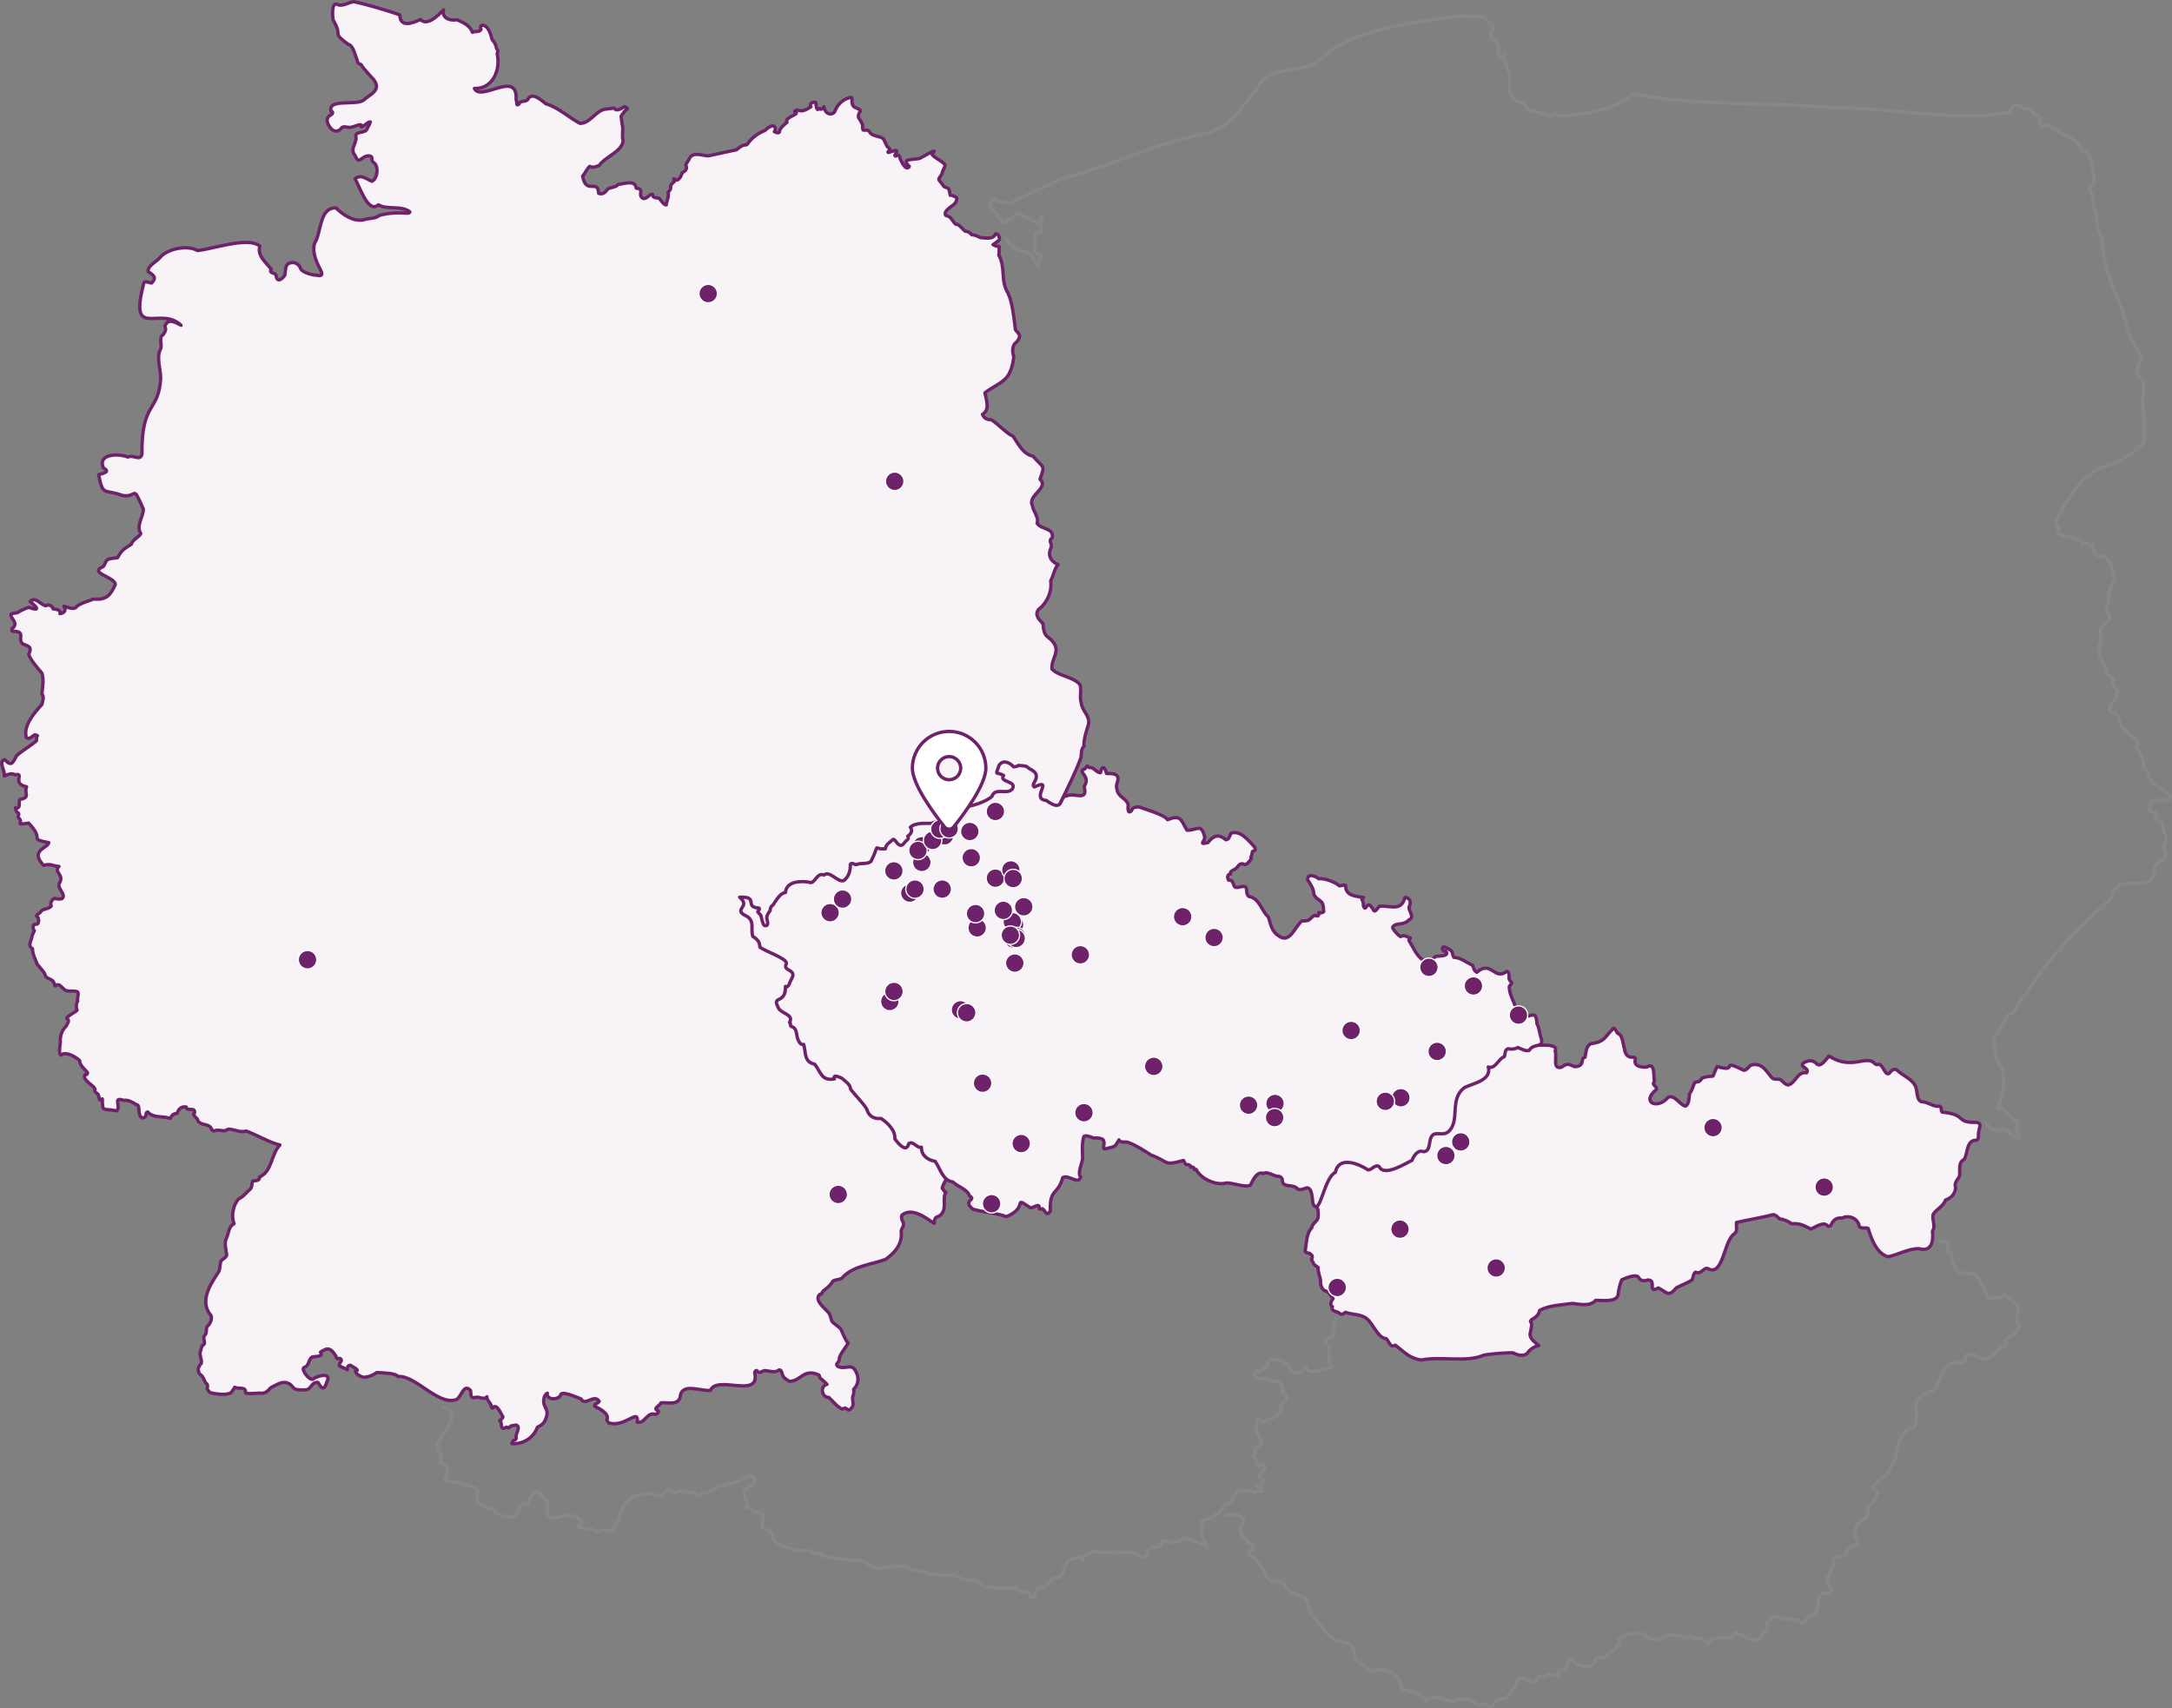 <?xml version="1.0" encoding="UTF-8"?>
<svg id="Vrstva_1" data-name="Vrstva 1" xmlns="http://www.w3.org/2000/svg" viewBox="0 0 1302 1024.08">
  <rect x="0" y="0" width="1302" height="1024.08" fill="#808080" stroke="none"/>
  <g opacity=".2">
    <path d="M1190.18,673.03c.93,1,3.92,4.92,5.94,4.33,1.92-.16,4.6-.04,6.47-.35,1.86,2.35,4.43,4.13,7.11,5.48,1.35-2.14-.2-3.25-.86-5.31-.24-1.87,1.75-4.16-.13-5.6-4.12-1.64-6.93-6.07-9.64-8.01-.59.26-1.13,2.25-1.7.82,3.58-7.25,4.99-17.12,2.31-24.92-2.89-2.04-3.21-6.35-3.36-9.57-1.43-3.14-2.17-6.72-.07-9.72,3-2.74,5.77-9.38,7.93-12.38,4.51.36,6.04-8.42,8.58-10.63,1.96-.78,3.28-2.22,3.41-4.5,3.94-4.29,9.74-14.16,13.89-18.39,9.47-11.67,24.97-25.81,35.76-36.2,3.1-16.95,22.84-.8,25.85-15.1-1.88-8.55,8.95-5.41,6.23-12.08-1.58-2.55-.26-6.18.92-8.16.02-.03-1.82-4.35-1.82-4.39-1.27-4.94,1.4-4.17-3.98-6.59-2.27-1.57.32-2.7-.07-4.37-5.23.37-6.38-5.47-2.34-7.76,3.34.03,6.28.78,9.81-.32,4.12-4.64-13.91-8.2-12.3-15.32-.39-1.98-1.75-2.59-3.28-3.55,1.01-4.5-2.05-9.15-4.07-12.94,3.71-4.28-5.87-7.08-7.95-10.71-1.88-.99-2.74-9.43-5.15-9.42-4.8.47-2.7-5.81-.33-7.54,2.74-.22-.7-3.78,2.28-4.39.11-1.51-3.71-4.82-3.59-6.34,2.92-3.89-3.17-2.51-2.91-6.52-.2-1.44-3.52-7.54-4.47-8.59-.88-1.97,1.21-5.25-.78-6.71.02-1.15,1.38-1.17,1.98-2.34-.42-.53-.87-1.36-1.01-2.02.29-.53,1.3-.51.77-1.35-2.51-3.82,1.56-7.61,4.31-9.75,2.32-5.18-3.99-4.01.27-10.96-.77-2.48.48-7.77,1.87-10.59.63-1.61,2.92-2.36,1.23-4.27-1.48-3.34-.71-8.08-3.92-10.09-.77-3.65-4.38-2.05-6.92-2.98-1.49-1.96-1.7-4.6-1.76-6.61-.9,1.5-1.46,1.13-2.37.02-.49-1.16-3.03-.61-4.69-.31,2.48-3.05-5.5-2.09-6.32-4.55-1.64.9-6.43-.92-7.81-1.98-.3-.72,1.16-2.78.34-3.58-3.55-2.37.25-6,1.25-8.82,21.64-37.8,28.06-19.88,49.53-41.07,1.99-7.12.41-19.13-.54-26.21,1.72-2.96.49-6.43.73-9.63.41-1.98-2.35-3.96-3.08-5.42-2.29-4.14,2.41-7.74,1.83-11.92-5.55-6.52-9.07-16.69-10.71-25.32-5.49-13.06-13.2-30.49-12.67-45-4-5.53-2.78-13.91-5.54-20.14,0,0-.09-3.53-.09-3.53.15-.41.58-1.49.13-1.97-.75-.95-1.98-1.77-2.05-3.13-.55-.98.87-2.55,1.63-3.02,2.43-2.61.19-7.29,0-10.22-.79-3.18-1.35-7.78-4.15-9.84-1.55.24-2.13-1.06-2.92-1.86-1.78-5.87-8.66-6.85-13.15-9.71-4.19-3.55-4.76-4.94-10.46-3.28-3.31-2.31,2.06-7.01-3.49-6.58-.69.05-.92-1.03-1.25-1.33-.34-.82-.63-2.15-1.48-2.67-.87-.4-2.23.37-3.12.07-4.33-2.59-7.4-3.9-9.44,1.94-30.69,6.19-74.43-3.22-106.55-2.62-36.85-3.73-83.78-.79-119.29-8.53-8.86,9.4-32.42,13.7-45.14,13.03-1.76-2.16-3.92,1.07-6.31-.05,0,0-11.99-3.88-11.99-3.88-1.11-1.16-1.74-3.79-3.84-3.77-8.12-.77-7.12-10.69-6.59-16.77-.82-3.2-4.32-8.47-3.39-11.78,0,0-1.18,1.52-1.18,1.52-2.33,1.71-2.23-2.1-1.74-3.13-1.33-.41-.56-2.5-.53-3.43-.51-.55-1.44-3.7-2.28-4.23-1.46.46-2.51-2-2.08-3.02.2-1.24,1.6-4.96,1.6-4.96l-6.83-5.74s-12.02.29-13.31-.6c-27.15,4.45-66.58,7.26-86.2,28.53-9.88,4.95-26,2.72-33.65,11.49.23,1.46-10.03,14.25-10.14,13.53,0,0-3.45,5.2-3.45,5.2l-9.79,8.31s-8.36,3.86-8.31,3.46c-29.22,5.14-59.11,20.3-88.08,27.51-7,3.33-22.83,10.99-29.49,14.19-1.1.67-9.2-.81-9.99-2.06-1.86-1.7-2.97,3.12-2.97,3.12,0,0,.25,1.15.57,1.73.48,1.7.83,2.09,2.41,2.62,2.02,2.75,4.64,7.75,8.21,6.13-.55-.05-1.3-.55-.98-1.2.73.17,1.36-.33,1.99-.41,1.63-1.56,4.37-3.69,4.37-3.69l11.15,5.54,1.52,1.03,1.98-4.93s-.7,5.14-.5,6.82c0,0,.5,3.03.5,3.03-1.26-.22-3.4,0-3.4,0,0,0-3.61,13.48,2.64,13.76,1.43.17.75,2.18-.21,2.62-1.06.75-.94,2.65-1.01,3.76-1.3.89-2.7-4.43-3.53-5.2-1.99-4.62-9.1-2.79-11.56-6.69-2.4-.55-3.15-2.85-4.59-4.48" fill="none" fill-rule="evenodd" stroke="#9daaaf" stroke-linecap="round" stroke-linejoin="round" stroke-width="2"/>
    <path d="M734.73,908.51c3.25-.5,7.45-1.5,8.73,1.1.39.66,1.28.82,1.99.79.8,1.67-.87,3.91-1.65,5.43-.75,2.21,1.65,7.56,3.91,7.36.1,1.62.36,2.45,2.33,2.24,5,3.37-5.25,4.28.32,7.76,3.29,1.14,4.65,5.96,7.55,7.65.59,2.63,1.41,5.88,4.51,6.68,1.57,1.88,1.03.76,2.13-.31.34.38,2.53.72,3.09.88,2.49,1.23,3.58,4.38,5.31,6.36,2.04.1,7.84,3.37,8.91,3.16,3.73,2.41,1.53,7.55,4.67,10.26,4.3,5.47,8.38,11.69,14.07,15.74,4.11,1.02,8.4-.03,10.48,4.9,1.42,1.95.54,6.63,3.05,7.38,1.02-.31,4.12,4.48,7.69,4.89.39.64.21,2.65,1.31.71,9.96-1.53,15.47,1.98,17.52,11.34,2.78.18,10.28,2.36,12.34,4.27,1.02.02.95,3.86,2.26,2.66,1.96-4.54,11.36-.56,14.96.18,2.33-.86,6.48-1.89,9.3-1.38,3.43.78,6.55,5.4,9.95,2.74,1.75-.31,2.27,2.63,4.31,1.54,4.89-4.34,2.06-4.26,8.43-4.84,3.39-2.49,6.06-6.46,7.3-10.28,2.84-5.8,9.98,4.72,11.51-1.13.79-2.01,4.03-1.59,5.02-1.53,1.97-2.9,6.9.05,8.77-.91-2.41-3.51,2.05-3.33,4.25-3.71-.11-1.66.15-3.7,1.2-4.96,1.89-1.57,3.71.11,4.29,1.93,3.38,1.63,11.06,3.3,11.45-2.35,1.6-1.99,4.52-.9,6.54-1.79,2.03-3.99,4.85-2.64,6.69-6.64,2.34-1.01,1.62-1.58,1.04-3.64,3.16-3.73,9.88-4.45,14.4-3.49,12.08,9.4,8.99-3.58,26.54,2.36,1.93-1.8,3.91-.69,5.3.9,2.72-2.15,5.47,1.25,7.45,2.9,1.85-7.16,14.2-.51,16.05-6.76,6.64.66,9.86,8.4,16.37,1.81.62-1.67.11-4.23,2.69-3.09,1.6-3.65-2.57-4.57,3.61-7.86,2.07-1.68,4.52-.54,6.24.92,2-1.04,4.21-.53,6.16.62,1.22.1,2.97-.97,3.71.54,3.21,3.98,4.84-5.32,8.6-3.63,4.29-3.69-.17-14.48,8.72-12.9,4.24-2.04-2.03-6.43-.71-9.6,2.76-3.05,3.42-7.03,3.79-10.97,1.22-2.84,4.87-.65,6.76-2.31,1.82-1.64,1.77-5.46,4.8-5.23,7.37-4.94-1.8-5.15,1.28-9.09,2.49-11.67,8.94-3.44,7.62-14.63,3.04-1.71,5.29-5.96,5.83-9.16-.48-1.79-2.34-1.37-2.7-2.94,2.57-4.85,9.97-6.42,10.46-12.29,1.36-1.97,4.17-3.7,3.09-6.52.2-2.75,2.05-5.77,2.33-8.61,1.37-3.7,4.72-7.98,8.92-8.4,4.44-11.06-5.9-16.06,12.27-22.66,1.19-.64.95-2.37,1.33-3.49,1.21-1.47,2.39-4.16,2.49-6.14,4.24-4.33,5-7.64,12.43-6.14.43-.09,1.49-.75,1.76-1.17.17-8.4,6.75-1.89,11.07-1.49,4.26.19,7.5-3.43,10.01-6.33.54-.6,2.79-.65,3.41-1.11.7-1.04.32-2.38.07-3.55.63-2.67,4.47-2.48,5.92-4.36.7-2.74,4.78-5.03.34-6.81.51-7.01,4.29-9.07-5.35-14.6-.97-1.64-2.52-1.19-3.84-.14-1.54.86-6.08-.04-7.55.93-2.12-4.84-4.97-12.34-9.4-15.67-2.31,1.57-4,.05-6.17.15-2.29,2.08-5.73-5.82-6.33-7.56-.26-2.33.95-5.75-2.89-4.61.21-3.98,2.32-6.33-3.89-6.5" fill="none" fill-rule="evenodd" stroke="#9daaaf" stroke-linecap="round" stroke-linejoin="round" stroke-width="2"/>
    <path d="M266.2,843.56c11.65,3.64-1.72,16.48-4.5,22.81.09.64,1.46,1.61,1.84,2.06.03.55-.87,1.83-.16,2.37,2.27,1.61.51,3.66.51,5.57,9.46,4.92.28,11.43,3.4,11.81,2.83-1.53,15.39,2.95,18.35,3.95.13.26-.43,1.39.19,1.44.4-.13.5.04.71.29-.33,1.51-.34,3.65-.7,5.16-.15,4.01,7.87,4.89,10.39,6.06,3.8,5.43,14.6,6.66,15.15-1.56,1.11-2.95,3.01-1.47,5.39-1.75-.37-3.08,2.81-7.36,5.92-7.56,1.68,1.86,3.62,4.5,5.65,6.12.5,4.41-2.4,9.96,4.92,9.69,5.46-2.17,10.47-2.7,15.02,1.42,2.41,1.89-2.8,2.61-1.14,4.46,1.84-.43,3.57-.3,5.13.99,1.81-.27,3.34-.65,4.63,1.02.74.82,3-.36,3.81-.55,1.94-.63,4.08.64,5.92.33,7.28-7.6,3.92-19.31,17.55-21.79,10.02-2.98,7.99,5.04,16.22-2.89,4.06,1.41,2.18,2.87,7.17.85,2.39-.42,5.51.86,7.9.73,1.36.59,2.81,2.79,4.45,2.02,1.1-1.41,3.71-2.07,5.41-2.16,1.23-1.15,3.95-2.89,5.47-3.58,4.43-1.22,11.5-1.92,15.41-5.08,4.72-1.75,8.75-.37,4.7,4.47-1.22.79-6.65,2.84-4.58,5.25.31,2.15,1.39,4.62,1.69,6.67.19.19-2.11,1.34-.29,1.34,1.96-.08,3.12,1.25,4.1,2.68,1.31.76,4.01-.07,5.08,1.24,1.39,2.39-.07,5.07,0,7.54.82,3.16,6.29,1.22,6.02,5.39,1.14,6.6,8.38,6,12.75,8.84,2.87,1.65,7.54-.88,10.55.79,1.65,1.9,3.02.67,4.93.93,3.79,3.74,17.46,4.18,22.47,4.43,3.85.09,8.59,3.16,11.84,4.73,5.39-.18,12.12-1.47,17.55-1.17,2.98,2.57,10.85,3.22,14.74,4.73,1.52-.38,5.36.53,6.88,1.01,1.98-.02,5.78-1.15,7.73-.41,4.61,2.76,7.3,3.04,12.48,3.16,1.5.42,4.37,4.03,5.94,4.22,4.79-.16,12.8,1.04,17.49-.1,2.13,1.67,4.24,3.92,7.56,2.33,1.22,1.89,3.33,6.56,4.61,1.85.24-2.79,2.09-3.97,4.6-4.13.95-.27,1.81-2.36,2.9-1.98,1.04.55.96-1.91,1.87-2.18,2.04-3.47,6.17.89,7.71-5.67,1.06-3.18,1.97-7.82,6.18-7.13,1.97-1.43,4.05-2.44,5.2.51.9-2.61,4.17-4.73,6.74-5.09,7.16,1.25,15.97.99,23.19.41,3.08.82,5.69,5.21,8.75,1.78,1.55-7.06,4.13-3.47,8.23-5.42.41-7.14,5.72.22,11.21-3.24,4.94-3.22,10.45,1.41,15.16,2.61,0,0,1.33,1.67,1.34,1.68,0,0-.16-2.38-.15-2.38-5.07-5.31-2.25-7.16-2.96-12.9-.02-1.33,2.99-1.61,3.95-1.92,3.53-1.66,7.39-4.05,9.29-7.61,1.08-1.85,4.11-2.16,5.09-3.95-.63-1.91,1.02-2.29,2.16-3.09-.38-3.14,2.55-3.05,4.61-2.32,1.37-.33,4.61-.73,5.63.76.8.88,1.64-.29,2.59-.21.85-.21,4.17.46,2.88-1.47-.81-.6-1.09-1.13-2.04-1.28-5.36-.49,2.8-1.66,3.12-3.43-2.3-1.71-4.92-3.01-1.09-5.27,2.9-3,1.96-6.43-2.48-3.59-2.42-1.31,1.89-4.43-2.44-4.95-.81-1.93,1.42-3.88.61-5.83,1.88-.93,4.66-2.6,3.4-5.24-.39-1.36-2.24-4.71-3.19-5.43,1.35-1.56.11-4.97,1.4-6.73,1.1-.75,2.29.9,2.69,1.8,0,0,7.64-3.49,7.64-3.49,8.12-5.42-1.07-3.82,7.01-10.17.31-1.98-.72-3.89-2.66-4.61.81-2.45-.29-5.82-3-6.54-1.58.98-5.57-.83-7.02-1.51-3.55.77-9.58-1.38-5.01-4.98.34,1.37,1.87.73,2.41-.14,1.23-.81,4.91-1.98,3.7-4.38,2.15-4.32,10.98-.97,12.99,1.97.06,3.39,4.37,4.31,7,3.97,1.11-.84,1.89-3.07,3.12-3.79,1.46,6.48,11.5.9,16.01.47-2.8-1.8-1.75-6.82-2.47-9.77,1.96-1.36-.16-4.47-2.13-4.94-2.14-2.99,4.3-1.83,4.75-4.63.36-.85.79-2.66.56-3.48-.7-.03-.97-.62-.61-1.09,2.46-2.97.28-3.15,1.9-4.96" fill="none" fill-rule="evenodd" stroke="#9daaaf" stroke-linecap="round" stroke-linejoin="round" stroke-width="2"/>
  </g>
  <g>
    <path d="M920.84,626.5c2.62.37,13.62-1.17,11.38,3.67,1.35,3.31-1.91,11.13,3.9,9.58,3.53-2.72,4.41-1.69,7.78-.31,6.67-.15,3.16-5.3,6.25-5.65.56-2.25.42-6.19,3.14-8.01,9.03-1.5,7.72-3.09,13.84-9.35,1.37.12,1.79,2.39,2.73,3.09,2.87.9,3.05,6.54,3.82,8.81,1.17,8.69,7.2,3.38,6.62,6.9-1.22,4.01,3.87,4.74,6.97,4.44,5.01-3.37,3.86,5.91,4.47,8.67-2.05,2.5,1.84,2.49,1.19,4.77-9.58,7.77.8,12.33,7.08,4.61,4.2-1.42,6.68,4.42,10.28,5.38,2.45-1.2,2.13-5.26,2.53-7.57,1.57-1.65,1.99-4.63,3.14-6.62,2.05-.79,2.47.33,4.39-2.69,9.09-2.81,4.74,2.19,8.94-6.86,13.98,3.98.56-5.28,16.09,2.26,1.95-.17,2.89-2.33,4.36-3.18,6.56-1.49,8.69,3.24,12.3,7.49,1.26,1.41,3.43.84,5.05,1.16,1.65.96,2.86,3.26,4.95,3.28,4.65-1.3,5.19-8.14,10.92-7.27,2.36-2.95-5.42-3.59-1.35-6.24,9.5-4.39,5.6,8.18,14.72-3.81,14.26,9.01,22.31-1.25,27.59,4.62.75.59,1.37.71,2.36.33,2.52.17,3.65,6.97,6.13,5.51,1.23-1.6,2.97-3.52,4.97-1.84,3.45,3.4,9.12,5.09,11.04,10.03,1.07,2.69.29,7.48,3.38,8.77,3.38-.17,7.5,3.32,10.59,2.65,2.12.19.67,2.72,1.86,3.58,15.28,1.4,7.36,6.4,20.55,6.13,3.6.68,1.51,3.02,1.4,5.47-.6,1.61.46,4.39-1.4,5.26-6.11-.4-5.1,7.77-7.3,11.38-3.88,1.99-2.47,6.39-2.77,9.82-.94,2.41-3.54,4.07-2.46,7.1-.16,3.84-2.71,6.41-6.09,7.56-.95,3.53-5.85,5.72-7.43,8.75-.58,3.06,1.72,7.12-.35,9.93.77,6.12-.55,12.69-8.23,10.37-6.42.14-12.31,3.68-18.41,4.9-6.94-2.01-10.02-10.89-11.9-17.01-1.58-.68-4.63.54-5.44-1.51-.63-4.46-6.38-6.81-10.13-4.63-3.51-.59-5.63,1.43-6.83,4.45-.38.42-1.48.68-1.86.24-2.25-3.05-7.65.86-10.03,1.86-4.35-2.11-6.3-3.54-11.62-3.2-1.8-1.4-4.86-2.74-7.13-2.87-1.08-.94-2.71-2.93-4.36-2.49-4.62,1.35-17.07,3.53-21.5,4.6-.38,2.24.85,4.93-1.12,6.67-6.38,3.53-6.66,25.25-15.42,21.29-3.09-1.98-3.93,3.49-8.14,1.87-1.42,1.08-1.16,3.31-2.08,4.67-2.72,1.88-6.49,3.11-9.34,4.72-4.96,6.02-5.75,2.39-10.82.05-6.93,3.75-.58-4.97-6.3-4.78-2.15.83-4.47.62-5.53-1.64-1.83-2.18-8.04.68-10.05,1.53-1,2.36-2.03,6.32-2.14,8.73-.7,5.08-10.11,3.43-13.55,3.61-3.03,3.79-9.81,2.31-13.84,1.81-6.2.96-14.2,1.02-19.73,4.27-1.14,5.09-5.41,4.55-5.44,6.68,1.31,1.02.28,4.46.02,6.02-1.4,3.98,2.81,6.36,4.99,8.28-2.84.64-5.28,2.12-6.95,4.65-2.4,2.18-5.97,1.02-8.52-.27-2.41-.25-14.91.68-17.75,1.47-10.33,4.47-25.92.44-37.12,2.82-7.28-.85-10.53-5.02-15.75-8.89-3.12,1.95-3.73-2.5-5.52-4-4.36.28-8.32-9.4-11.18-11.54-3.14-3.12-9.09-2.64-13.12-4.14-1.79,1.21-2.58,1.84-4.26.08-1.74-.66-4.7-1.11-3.55-3.45-1.91-.87-.72-3.59.37-4.83-1.7-2-2.34-4.24-5.19-4.8-1.84-1.31-2.51-3.81-2.31-5.93-.23-2.35-1.79-5.54-1.45-7.94-3.72-2.58-1.87-1.42-3.98-4.59.33-1.16,1.03-2.46-.48-3.29-.73-1.31-3.15-.39-3.36-1.98.89-4.46.58-10.46,4.04-14,.14-2.82,3.63-3.7,3.78-6.51,0,0,.5-4.98-1.15-6.13v-97.85l105.29-6.8,26.52,7.82Z" fill="#f7f3f7" fill-rule="evenodd" stroke="#6d2269" stroke-linecap="round" stroke-linejoin="round" stroke-width="2"/>
    <path d="M635.25,482.23c4.18-8.77,9.32-18.69,12.79-28.25.25-2.3-.08-4.91,1.76-6.63-.31-4.4,1.65-9.55,2.7-13.21.98-5.25-3.94-7.89-4.36-12.89-1.2-3.28.4-8.07-.82-10.91-4.16-4.77-12.34-4.86-16.71-9.23-.73-7.46,7.53-11.72-2.78-19.48-2.21-1.7-2.41-5.29-2.61-7.81-2.26-2.26-5.14-5.1-2.72-8.42,5.19-3.98,8.24-10.65,7.33-17.26,1.72-2.99,2.11-7.12,4.43-9.7-4.62-1.9-6.4-5.93-4.14-10.22.86-2.29-2.07-3.91.63-5.82,1.17-6.18-6.65-4.73-9.1-8.78,1.41-3.21-2.5-7.37-2.75-10.55-3.2-6.16,10.16-10.36,4.53-15.78,3.09-8.84,2.32-6.39-4.21-13.81-6.03-1.33-8.77-7.35-11.92-11.93-4.5-2.1-9.29-7.77-13.24-9.99-2.32.21-4.4-1.06-5.12-3.2,4.66-2.65,2.24-8.77,1.46-12.85,3.36-2.81,8.79-5.08,11.96-8.17,3.55-3.08,5.03-9.44,5.32-13.81-.86-2.4-1-5.61.73-7.67,1.65-1.04,3.8-4.55,2.2-5.7-.43-1.27-2.21-1.89-2.02-3.5-.88-6.52-1.62-15.11-4.36-21-4.7-7.54-1.24-15.24-5.54-22.81,0,0,.29-1.86.29-1.86-.33-.13.58-4.24-.63-3.31-1.13.09-2.18-.56-3.09-1.03.3-.24,4-2.54,3.89-3.28-.16-1.14-.46-3.48-2.37-3.16-1.49,3.57-6.02,2.39-9.1,2.21-1.74-.82-3.39-1.68-5.16-1.7-.78-.92-2.1-2.1-3.51-1.98-.83.19-4.98-5.52-5.99-4.22-2.25-1.86-2.61-4.78-5.89-5.26-2.36-2.65,3.91-5.69,5.2-7.22.83-1,2.17-3.57.24-4.12-.96-.22-1.85-1.15-2.92-.81-.38-1.13-.33-2.65-.99-3.92-.46-.66-2.43-.9-2.92-1.52-4.04-5.86-3.75-2.62-.86-7.85-.33-1.08,1.86-3.83,1.61-4.93-.9-2.06-7.63-4.81-7.81-6.62,5-4.64-5.9,1.98-6.79,2.41-3.06,1.51-12.69-.37-6.8,5.03-2,3.54-5.46-3.92-5.96-6.08-.41-1.01-1.33-.72-2.02-.1-1.53.03-.18-1.14.06-1.58,2.54-4.41-7.09,1.54-4.43-1.46,1.71-.07.16-2.14-.82-2.49,0,0-2.34-4.82-2.34-4.82-1.98-1.64-6.59-1.39-8.01-3.71-.13-.21-.3-.38-.39-.53-.8-1.31-2.5-.8-3.18-.9-.88.3-.83-1.14-.99-1.44.63-2.17-1.36-4.26-2.23-5.92-.77-1.01.41-3.43,1.05-4.27-.21-1.22-3.33-1.69-3.92-2.42-3.17-3.16,1.72-7.55-5.07-4.55-3.48,1.88-5.23,4.29-6.62,7.8-2.06,2.11-4.82.91-5.78-1.43-.29-.26-.42-1.47-.54-1.82-.52.9-1.08,1.54-2.08,1.5-.64-.62-1.14-.82-1.62.2-1.08-.28-.92-3.61-1.24-4.34-1.93-.2-4.08.44-2.86,2.65-4.17,2.75-5.62,2.81-8.38,1.92-.83.22-2.09.98-.87,1.44,2.93,1.07-6.97,2.89-5.08,6-1.59,1.14-4.43,3.66-4.45,5.41-.01.96-1.41,1.14-3.14.17,1.04-.42,1.39-7.16-5.65-.72-4.41,1.73-7.74,4.36-10.42,8-.88,1.69-1.5-1.03-6.56,3.55,0,0-16.95,3.65-16.95,3.65-3.4.04-8.3-2.5-10.97.92-.69,1.85-1.98,2.96-2.55,4.55.15.64.85,1.69.17,2.54-.3,1.28-1.5,1.45-2.36,2.18-.69,2.27-1.13,3.07-2.71,4.28-1.92.39-3.04-2.43-1.94.9-4.42,3.61-.26,3.09-3.8,6.51.87,2.64-.92,5.03-1.05,7.55-1.27.17-3.39-2.85-4.07-3.81-.93-.9-4.08.33-4.16-2.48-1.52-.98-3.76,3.77-6.13,2.1-2.76-2.13,1.52-5.48-3.65-5.83-.56-5.32-7.28-2.54-10.73-2.32-1.65,1.98-4.53,1.62-6.31,2.79-1.46,2.06-3.12,3.54-5.5,2.59-.38-8.97-7.62,1.29-9.58-10.4,1.2-1.01,2.93-5.01,4.31-5.77,1.7,1.04,3.59.26,5.65-.56,3.46-5.19,13.65-8.18,14.34-14.85-1.02-2.63.3-6.83-.56-9.4,0,0-.65-4.84-.65-4.84-.34-.36,1.24-2.31,1.49-2.35.62-2.37,4.51-2.16.41-3.82-3.72,2.76-5.6,2.15-6.07.86,0,0-5.94.77-5.94.77-5.43,1.4-8.59,8.38-14.51,8.44-5.79-2.85-13.6-9.94-20.47-11.71-2.4-1.84-8.25-7.41-10.73-2.9-.97,2.2-4.8.43-5.36,3.01-.6.19-1.49,1.41-1.44-.95.01-.55-.1-1.08-.37-1.57,1.17-18.45-20.92,1.46-25-6.83,11.23.42,15.84-11.41,13.64-20.88.33-.35.76-2.45-.12-2.55-.15-.02-.55-3.57-2.82-5.76-1.02-2.94-1.66-7.59-5.36-8.69-2.06.1-1.63.87-1.4,2.67-1.04,1.67-3.94.67-5.09,1.57-1.45-4.06-5.46-5.9-9.29-7.54-4.2.82-9.26-1.05-8.04-5.94-2.75,2.89-9.71,10.13-13.86,5.78-4.55,2.17-12.25,5.19-12.34-2.76-6.81-2.41-20.22-6.43-27.53-7.9-2.59.19-6.44,2.7-9.13,1.96-4.54-2.78-3.67,6.19-3.37,8.89,6.4,10.92-1.43,6.9,9.12,14.74,3.03.44,4.37,7.46,5.44,9.65-.23,2.36,2.76,1.86,2.81,3.44.12.32,6.03,7.21,6.63,7.58,5.43,6.69-1.28,8.9-5.61,12.67-4.29,3.68-22.7-1.34-19.37,7.32.74-1.21,1.16.96-.16,1.54-1.82.79-2.98,2.33-2.11,4.96,1.68,4.32,5.57,6.95,8.58,2.65,1.49-1.07,4.16.53,5.83-.26,1.07.08,5.73-2.35,5.72-1.01-1.07,3.23,3.88-2.47,5.49-2.05-.3,1.01-1.25,2.88-1.82,3.76-.83,3.46-6.65,1.42-6.96,4.61,1.29,3.72-3.96,7.81-.44,11.59,2.57,6.61,3.65.03,8.5.37,2.94.42.68,2.35,2.51,3.9,3.48,1.82,2.55,9.99-.91,11.34-3.29-1.32-6.54-4.47-10.1-1.49,2.71,4.25,7.81,21.2,13.98,15.59,5.3,3.2,13.99.21,18.89,4.24.21.15-.5.94-1.49.81-5.29-.45-11.44-.24-17.04,1.39-1.62,1.92-6.67,1.6-9.34,2.63-6.29,1.06-12.29-3.18-16.41-7.2-10.16-.38-8.64,14.94-12.83,21.19-1.46,4.82.78,10.65,3.06,14.89.55,1.3,3.3,5.49-1.54,4.3-2.39,0-8.55-1.49-9.81-3.84-.89-3.15-4.46-4.82-7.45-3.1-1.91.97-1.67,5.05-2.06,6.76-1.04,1.94-4.71,5.27-5.24.37-.52-2.21-4.67-1.08-2.87-3.75-2.62-3.52-8.82-8.27-6.84-13.88-7.07-6.01-28.59,1.88-37.51,2.63-5.57-3.47-17.94-1.3-22.39,4.21-2.07,2.46-7.52,4.89-7.12,8.34,3.17,2.26,5.33,3.35,2.19,6.85-.95.38-4.72-2.04-4.85.44-9,34.41,9.83,12.81,22.4,24.96-3.29-1.78-7.95-4.62-9.74.74,1.16,1.69,0,3.46-.97,4.86-2.8,1.61-.58,5.66-1.45,8.36-2.9,5.09,0,12.32-.07,17.86-1.1,20.47-11.56,13.62-11.21,45.38-.96,4.53-5.24.11-8.41,1.78-5.62-2.24-18.33-2.08-14.75,6.49,4.83,2.53-.6,3.26-2.79,4.08,2.56,13.35,3.33,8.39,14.24,12.45,9.41,1.56,5.59-7.49,12.53,8.1.06,4.9-4.54,9.93-1.54,14.66-.5,1.99-4.89,3.51-5.61,6.46-4.22,2.81-5.43,3.02-8.32,8.08-1.54.48-6.16.04-6.95,2.41-.65,1.1-.95,2.9-2.38,3.28-7.46,3.73,8.07,5.92,7.98,10.46-2.88,6.41-5.21,9.33-13.05,8.66-2.04.98-9.18,2.72-10.57,5.11-1.95,1.31-5.24-.36-7.18-.82,1.7,2.67.01,4.17-2.38,4.48.78-2.4-2.55-2.73-4.09-2.88-.51-1.96-2.55-2.9-4.42-1.88-3.33-.72-6.04-5.76-9.4-2.61,4.62,3.9,6.11,5.98-.64,3.63-2.05.33-4.94,1.98-6.76,3.01.03.37-4.16.32-4.08,1.36-.03,2.42,5.03,5.3.61,8.37.18.59-.38,1.54.65,1.52,8.17.02,2.33,4.51,5.85,7.59,4.36,1.72,5.46,1.92,3.6,6.31,1.01,3.4,5.67,8.57,7.91,11.23,1.24,4.11.39,8.48-.04,12.56,1.57,1.33.41,4.27.06,6.18-4.36,4.76-11.32,12.7-9.44,19.67,1.75,1.9,3.7-.74,5.21-1.51.33.18,2.48.55,1.06.89,0,0-.13,2.72-.13,2.72-3.06,2.76-8.54,5.94-11.68,8.76-2.19,3.12-2.83,7.76-7.28,2.55-4.42,1.23.55,6.61-.42,9.77,2.25-.69,4.3-2.05,6.63-.63,6.06-1.57-2.46,5.34,6.82,7.14-1.66,3.98,2.55,6.44-3.87,7.54-1.07,1.24-.1,3.06-.78,4.46-.11.58-1.6,1.24-2.1.68.5.95.26,2.46,1.55,2.87,1.23.69-.24,2.16.26,2.97,3.85,2.98-3.1,4.7,6.17,3.26,10.37,10.8-.79,9.08,12.11,11.75-.85,3.39-11.62,4.55-3.14,13.63,4.34-1.34,5.06.31,9.22.59-3.41,3.63,3.13,4.57.45,9.76-2.34,3.12,4.36,7.01,1.33,9.59-.98.4-3.39.16-4.45-.21-1.61.68-2.82,2.92-1.97,4.6-1.39,2.08-5.53,1.36-6.54,3.82-.2.24-2.33,1.51-2.34,2.1,1.51,1,1.62,3.17.87,4.61-.61.62-1.95.2-2.56.84-.38,1.27-.53,2.4.45,3.41-.74,1.42-1.45,2.98-1.69,4.62.31.18-2.77,4.58.57,6.17,0,3.35,1.72,6.29,2.86,9.39,1.08,1.44,4.98,5.2,4.88,7.06,1.27,1.85,4.69,1.8,5.18,4.24.55.34.09,1.89,1.07,1.55,1.87-1.89,3.58,1.07,4.94,2.08,1.1,1.42,4.33,1.06,5.86,1.11,4.24.01,2,2.73,2.22,5.37.58,1.04-.83,1.39-.58,2.5-.2.76-.28,3.12.3,3.38.52.64-6.52,3.87-6.18,5.17,2.17,1.24.25,3.01-.37,4.59-2.61,2.36-3.8,6.19-3.47,9.68-.18,1.87-1.17,6.85.36,7.7,2.91-2.56,8.81,1.07,11.22,3.27-.05,2.7,2.79,4.94,4.45,6.86.86.88-.45,1.95-1.33,1.59-1.75,3.3,5.31,6.17,6.09,8.73-1,2.33,2.53,2.04,2.16,4.52,1,1.22-.45,2.75,2.2,1.27.17,8.47.26,5.4,8.48,7.15,3.26-2.63-2.84-8.79,4.51-6.19,1.97-.79,5.7,1.33,7.29,2.43,3.05.05.21,6.79,3.89,8.11,3.71-1.26.79-3.04,3.04-3.68,3.4,3.94,9.29,2.21,13.44,3.96,1.08-2.05,1.88-2.9,4.24-3.15.78-2.63,2.58-4.28,5.44-3.77-.16,2.25,3.48.83,4.67,1.89.33.6.67,1.9-.24,2.15-.46,1.38,2.48,2.59,2.48,4.02,1.71,3.45,7.4,1.46,8.38,5.58.4.17.84.85,1.37.72,3.62-1.52,5.29,1.21,8.37-1.07,2.88-.29,7.71,2.43,10.75,1.08,5.48,1.85,14.82,7.29,20.37,8.38-5.53,5.73-4.48,15.76-12.3,19.24.45,2.42-2.53,2.1-4.06,2.45-.7,1.47-.1,3.7-1.54,4.88-2.21,1.8-4.09,4.65-6.83,5.71-3.34,3.73-4.64,10.2-2.77,14.92-3.53,1.8-3.14,6.11-4.82,9.24-1.19,3.03.3,6.75.36,9.78-.38,1.23-2.45,2.43-3.43,3.22-.47,1.66-.57,4.52-1.09,6.21-5.01,7.64-12.21,17.99-4.85,26.58.9,1.89-.58,5.51-2.42,6.59-.56,1.53-.02,3.79-1.16,5.19-1.4,1.02-.43,2.96-.32,4.33.18.59-.41,1.68-1.12,1.71-.81.74-1,3.11-1.41,3.93-.58,1.92,1.05,4.93.66,6.88-1.13,1.29-2.34,2.96-1.65,4.85-.08,1.7,1.89,2.13,2.52,3.51.39.31,1.48,3.53,2.03,3.73,1.4.48.53,3.4.53,3.4l1.69,2.09s8.63,2.25,12.5.16c.56-.41,2.01-2.72,2.42-3.38,1.88,1.35,6.94-.64,6.39,3.21-.5,1.31,9.33-.02,9.44.45,2.82-.07,4-1.43,5.67-3.32,2.74-1.26,5.78-3.65,9.17-3.14,6.16,1.75,1.64,5.06,11.87,4.33,2.97.3,3.46-5.14,7.41-4.32,4.17,7.95,4.91-1.17,5.64-1.13,1.78-5.32-6.56-2.73-8.93-.82-2.28.45-6.94-5.84-5.27-7.02,3.41-.98,2.44-4.58,4.94-6.32,1.73-.5,7.16.05,5.03-2.95,3.49-2.31,5.75-3.23,8.84,1.77.53.37.66,2.55,1.82,2.23,1.12-.9,2.22.65,1.76,1.44-.44.5-1.68,2.22-.88,2.97.69.19,4.64,2.13,4.64,2.13-.17-.91.14-2.96,1.97-2.63.87.9,6.08,3.07,2.85,3.4.07,2.03,3.2,3.35,4.87,3.79,3.09-.2,5.47-1.15,7.85-2.85,3.26.21,11.14.16,12.82,2.39,10.05-.95,23.49,16.85,34.11,14.03,3.64-.13,4.87-10.75,9.33-5.64.33,1.8-.33,4.56,2.39,4.34,1.96-1.35,5.42,1.68,7.42-.6-.25,1.86,1.9,3.39,2.48,5.02-.07.52.13,1.64.91,1.72,2.64-3.21,4.86,3.5,6.19,5.16.04.89-1.29,1.93-1.95,2.36,1.31.79.73,2.97,1.42,4.12.82,1.3,1.91-.14,3-.15.81.81,1.73.13,2.25-.72,0,0,3.12-.57,3.12-.57,3.37.98-.77,5.58.17,7.77.05.68-.78,1.32-1.46,1.32-.54.27-.96,1.53-1.23,2.03,6.7.58,13.07-3.41,15.37-9.88,2.38-.93,4.26-2.57,5.06-5.12,2.59-6.72-2.99-6.56-.84-13.2.57-.96.54-1.44,1.74-2-.99,4.21,7.24,4.46,8.13.55,1.73-1.69,10.11,2.11,12.09,2.89,2.36,4.66,7.79-3.37,10.83,1.43-.31,1.2-3.84,1.78-2.4,3.12,2.59,1.26,8.68,4.31,7.05,7.91-.47-.34,1.01,2.38,1.55,2,9.36,2.65,17.77-9.4,16.61-.55,4.64,1.21,5.76-6.46,10.99-4.64.91-.49,2.23-1.09,1.49-2.32-3.65-1.06,1.23-2.91,1.7-4.6,3.76-.51,9.82,1.78,11.51-3.2.65-9.47,12.37-3.51,18.22-4.3,3.81-9.31,29.31,4.97,26.62-9.95-.46-1.06.85-2.92,1.68-1.33,1.21,1.68,3.03-.9,4.62-.54,2.14.15,6.06,1.53,8.1-.39,1.54-.43,1.87,2.15,2.24,3.08.61,1.76,2.6,2.91,4.08,3.74,7.18-.14,8.14-7.97,17.65-3.83.67,1.12.48,1.68.48,1.68,0,0,3.23,2.59,4.37,3.95-4.34.9-3.23,7.92,1.09,7.83,2.16,1.93,5.24,5.95,8.11,7,.25-.22.96-.25,1.19-.53,1.19-.49,1.86,1.44,3.03,1,3.82-2.67,1.43-4.68,2.04-8.21.75-1.18.61-2.79.54-4.18,2.34-2.01,3.38-6.43,1.84-9.46-2.69-6.87-5.91-2.17-11.07-4.04-2.28-1.58.11-2.27.63-3.99-.72-2.56,4.5-8.11,5.26-10.23-1.16-.6-3.73-6.88-4.28-8.22-1.55-1.8-4.03-3.05-5.48-4.83-.18-.89-1.08-3.84-1.66-4.76-2.21-2.87-9.26-7.7-5.63-11.31,1.13.39,1.56-1.62,2.2-2.11,2.13-1.61,4.41-3.44,5.7-5.81,1.56-1.22,5.06-.7,6.02-2.48,6.54-6.84,17.43-7.51,25.64-10.61,5.73-4.21,10.26-9.38,9.27-16.97.34-1.59,1.95-3.28,1.34-4.99-.7-1.07-1.55-3.41-.82-4.58,6.14-4.92,14.34,1.79,19.26,4.95.29-5.25,2.22-2.9,4.45-5.59,3.4-4.33.15-9.56,2.69-13.05-1.04-.24-1.62-1.36-2-2.25-1.29.65,1.82-4.96,1.92-5.37" fill="#f7f3f7" fill-rule="evenodd" stroke="#6d2269" stroke-linecap="round" stroke-linejoin="round" stroke-width="2"/>
    <path d="M923.84,622.34c-.94-2.61-1.14-6.24-2.51-8.61-.47-4.01-.28-6.46-5.09-4.65-1.19-.5-2.14-2.28-3.22-2.95-1.15-.54-3.23-.13-4.15-1.16-1.02-4.42-4.44-9.06-4.1-13.74,2.8-3.12.93-1.53-.24-4.63.12-1.38.41-3.82-1.31-4.32-7.37,5.88-9.36-7.04-17.91.57-1.84-.8-1.84-2.72-2.6-4.21-3.45-1.44-7.09-4.68-11.21-4.74-1.65-3.54.25-3.22-4.62-5.82-2.61-1.31-2.63.68-1.5,2.11,1.03-.7,2,.62,1.8,1.7-1.5,1.72-4.86.84-6.82,1.6-1.85,2.06-4.62,3.17-7.27,2.11-4.24-2.84-6.02-7.98-8.52-11.83.02-.96,1.99-1.62-.11-1.76-1.86-1.02-3.04-1.44-4.95-.55-.95-.35-4.78-4.37-4.71-5.68,2.38-3.21,5.91-.54,9.65-4.2,4.02-2.22-.17-4.92.23-7.85.74-1.77,1.36-3.65-.54-5.07-.88-.66-2.11-1.3-2.25.23-2.35,7.74-9.48,3.61-15.12,4.44-4.01,5.42-2.56,1.65-5.78-.79-2.25-.63-2.33,4.3-3.78.29.41-3.41-2.3-4.17.19-4.77-4.38-.89-10.63-.75-10.81-6.96.25-1.29-3.07.23-3.82-.13-2.5-2.28-8.85-4.64-12.29-4.2-1.96-1.71-6.95-3.41-6.61.69,1.41,2.08,3.49,5.12,3.62,7.76.16,3.01,3.5,3.92,5.06,5.96.64,1.08.92,3.45.85,4.68.8.92-1.55,1.66-2.07,1.34-2.02-1.24.71,3.29-3.05,1.47-3.78,1.65-1.83,3.65-7.83,3.38-4.34,3.48-7.27,14.21-14.15,8.82-3.98-2.43-4.69-7.13-5.94-11.15-4.36-3.68-5.23-11.27-11.66-12.27-1.99-1.42-.89-3.96-1.94-5.73-2.34-1.32-5.92,1.9-7.03-.76-.53-1.6-.98-3.62-3.23-3.27-1.29-2.34-.31-3.64,1.18-3.77-.89-1.77,2.26-2.32,3.48-3.51,1.53-1.68,2.33-3.6,5.01-2.08,1.72-.19,2.84-2.3,3.96-3.51-.88-.38.48-2.56.51-3.34-.4-2.31,3.19-.46,1.32-3.89-3.42-3.48-8.23-10.11-14.06-8.1-.76,1.42-1.06,3.9-3.1,3.92-4.45-3.75-7.34-2.51-10.74,1.73-5.48,1.25-2.39-.18-1.84-3.02-2.03-9.11-4.58-4.22-10.7-4.42-3.6-6.05-3.5-9.59-11.65-6.3-1.58-2.98-14.19-6.52-17.25-7.71-1.75.22-3.79.09-4.3,2.27-2.5,2.64-2.23-2.17-2.01-3.7-1.57-4.26-6.22-4.14-6.89-9.76-.91-2.75,2.35-5.44-.16-7.78-1.15-1.17-4.5-.98-5.94-1.01-.72-3.35-2.68-5.65-3.62-.51-2.61.13-3.63-3.41-6.84-3.06-1.94-2.46-1.26.97-3.72,1.23-2.53,1.84,4.85,4.09.74,10.09,2.45,9.56-5.67,3.28-10.63,5.74-4.43-.03-1.14,10.62-12.05,2.65-9.86-.86,5.07-13.77-7.13-8.09-1.93-1.04.76-3.47.98-4.99,1.08-4.53-3.08-4.86-5.32-7.04-.69-.67-3.73-.78-5.32-.87-.27.74-2.37.73-2.78.87-2.18-2.51-6.38-4.6-8.76-.92-2.46,6.97-1.72,3.45,2.75,6.05-3.11,4.25,8.22,3.09,5.24,8.07-2.97,3.89-10.38-1.3-12.29,4.59-3.42,3.02-12.94,6.46-17.3,5.96-3.3,4.18-3.45,1.24-5.42,3.23-.38,4.45.54,3.35-3.47,5.55-3.29.11-6.99-.05-10.15,1.33-3.57.03-9.66-.51-12.52,2.33,1.66,2.02.27,4.19-1.59,5.35,1.41,1.8-1.36,2.63-2.02,4.04-3.5,4.82-5.66-4.04-7.08-1.83-1.58,1.41-4.14,2.83-4.25,5.33-8.43.7-2.72-4.51-8.6,7.48-2.19,2.11-6.11.75-8.84,2.02-1.35.05-2.4-1.49-3.61-.23.16,3.73-.93,7.67-4.05,9.86-3.6,1.1-8.45-6.41-11.69-3.36-3.99-1.67-4.92,3.84-7.77,4.52-5.44-1.32-14.93-1.01-15.36,5.92-3.64.56-5.61,5.01-7.61,7.67-1.11.51-1.64,2.01-1.57,3.18-.97,1.2-2.24,3.1-2.01,4.81.5,1.8,1.41,4.91-1.58,4.11-1.16-1.49-1.44-4.4-2.06-6.11-.26-.7-2.01-1.55-1.74-2.4.53-.45,1.35-1.18.7-1.94-9.3-.6.33-7.05-11.62-6.5,7.36,6.1-5.09,7.14,4.49,11.55,4.75,3.03,1.94,7.86,3.45,11.97,2.59,1.64,4.16,3.26,4.2,6.39,2.99,2.52,16.51,6.83,15.92,9.85-2.7,5.07,6.7,2.92,3,9.4-.89,1.16-1.72,5.79-3.58,4.29.3,10.83-8.15,5.34-4.52,12.27,1.18,4.25,9.91,4.23,6.97,9.38,1.12.47-.06,1.62,1.09,2.43,3.75,1.02,2.76,5.2,4.02,7.96.57,1.3,1.62,3.28,3.33,2.74,1.54,4.57-.16,10.47,6.66,11.89,3.6,4.63,4.07,10.31,11.81,8.8-1.3-3.1,3.34-.97,4.58-.31,2.08,2,4.86,3.4,5.08,6.41,1.6,2.41,8.46,9.32,9.82,12.26,1.04,3.97,4.39,5.87,8.38,5.33,3.71,2.36,8.91,7.29,8.31,12.18,1.98,2.86,7.06,8.85,8.38,2.91,2.88-1.84,4.77,3.01,7.58,2.15-.11,5.01,3.82,7.72,8.25,8.5,3.09,4.33,4.5,11.56,10.68,12.37,2.83,2.95,8.46,4.13,9.9,8.31,4.55,2.79-4.47,2.37,1.9,7.93,5.48,1.78,14.84,2.42,20.23,4.56,13.78-5.7,3.3-12.72,13.98-5.57,1.79,1.21,6.05-3.58,5.68.65.21.81,1.3.38,1.87.13,1.96,1.04,2.15,5.05,4.8,1.47-.49-14.05,4.42-9.18,7.44-20.07,3.26-2.23,9.5,4.63,10.71-.41-2.14-2.41,1.1-8.46,1.22-11.27-.14-4.35-.55-9.01.76-13.09,1.13-.92,4.56.57,5.74.98,1.25-.12,6.42-.06,6.05,1.97,1.12,1.55-1.39,5.11,1.21,4.5,6.3-1.69,5.08-.55,8.02-5.35.82,2.22,4.26.7,5.92,1.72,4.64,1.7,9.2,4.78,13.25,7.36,10.96,3.98,7.21,6.75,19.5,3.26.86,1.09.79,2.94,2.9,2.5,3.69,1.67-.73,1.63,2.87,1.55,1.03.69.06,2.14,1.81,1.31,2.51,5.43,11.75,9.92,17.97,8.18,3.23-.47,12.52,3.34,14.73,1.02,1.37-2.92,3.75-8.2,7.63-6.74,2.79-1.5,6.28,1.96,9.37,1.76.7-.1,1.9,1.12,1.92,1.85-.14,5.59,6.55,2.26,9.21,5.64,1.54,1.06,3.89-.14,5.41-.65,3.58-.22,3.27,7.33,3.84,9.56,4.21,8.34,6.37-15.45,13.38-18.8,1.96-10.09,13.98-5.24,19.6-1.49,2.35.02,4.29-3.59,6.65-1.99,3.05,6.4,15.91-2.05,19.69-3.71.95-2.69,3.56-6.57,6.85-5.22,5.39-.16,2.08-8.98,6.67-10.62,2.35-.57,5.81.61,7.89-1.06,8.07-6.41.37-19.87,10.24-26.86,4.96-2.42,16.3-4.29,14.05-12.27,4.18,1.67,6.04-4.96,9.62-6.14.68-1.69.12-4.15,2.37-4.81,1.2.52,4.54.25,5.66-.72,2,.72,4.58,2.4,6.87,1.79,2.8-4.82,8.87-.9,7.25-7.35Z" fill="#f7f3f7" fill-rule="evenodd" stroke="#6d2269" stroke-linecap="round" stroke-linejoin="round" stroke-width="2"/>
  </g>
  <circle id="krupka" cx="581.35" cy="498.45" r="5.55" fill="#6d2269" stroke="#fff" stroke-miterlimit="10" stroke-width=".75"/>
  <circle id="lovosice" cx="582.22" cy="514.2" r="5.55" fill="#6d2269" stroke="#fff" stroke-miterlimit="10" stroke-width=".75"/>
  <circle id="děčín" cx="596.7" cy="486.44" r="5.55" fill="#6d2269" stroke="#fff" stroke-miterlimit="10" stroke-width=".75"/>
  <circle id="usti_nad_labem" data-name="usti nad labem" cx="566.18" cy="501.04" r="5.55" fill="#6d2269" stroke="#fff" stroke-miterlimit="10" stroke-width=".75"/>
  <circle id="most" cx="552.58" cy="516.98" r="5.55" fill="#6d2269" stroke="#fff" stroke-miterlimit="10" stroke-width=".75"/>
  <circle id="chomutov" cx="535.83" cy="522.07" r="5.55" fill="#6d2269" stroke="#fff" stroke-miterlimit="10" stroke-width=".75"/>
  <circle id="_žatec" data-name="žatec" cx="545.39" cy="535.37" r="5.55" fill="#6d2269" stroke="#fff" stroke-miterlimit="10" stroke-width=".75"/>
  <circle id="průmyslová_zóna_triangle" data-name="průmyslová zóna triangle" cx="548.5" cy="532.99" r="5.55" fill="#6d2269" stroke="#fff" stroke-miterlimit="10" stroke-width=".75"/>
  <circle id="louny" cx="564.82" cy="532.99" r="5.55" fill="#6d2269" stroke="#fff" stroke-miterlimit="10" stroke-width=".75"/>
  <circle id="kladno" cx="585.76" cy="556.23" r="5.55" fill="#6d2269" stroke="#fff" stroke-miterlimit="10" stroke-width=".75"/>
  <circle id="zdiby" cx="608.21" cy="554.29" r="5.55" fill="#6d2269" stroke="#fff" stroke-miterlimit="10" stroke-width=".75"/>
  <circle id="klecany" cx="606.82" cy="552.53" r="5.55" fill="#6d2269" stroke="#fff" stroke-miterlimit="10" stroke-width=".75"/>
  <circle id="praha1" cx="607.67" cy="563.01" r="5.55" fill="#6d2269" stroke="#fff" stroke-miterlimit="10" stroke-width=".75"/>
  <circle id="praha7" cx="609.4" cy="561.4" r="5.55" fill="#6d2269" stroke="#fff" stroke-miterlimit="10" stroke-width=".75"/>
  <circle id="praha_václavské_náměstí" data-name="praha václavské náměstí" cx="609.12" cy="562.54" r="5.55" fill="#6d2269" stroke="#fff" stroke-miterlimit="10" stroke-width=".75"/>
  <circle id="dolní_břežany" data-name="dolní břežany" cx="608.32" cy="577.34" r="5.55" fill="#6d2269" stroke="#fff" stroke-miterlimit="10" stroke-width=".75"/>
  <circle id="plzeň" cx="533.39" cy="600.36" r="5.55" fill="#6d2269" stroke="#fff" stroke-miterlimit="10" stroke-width=".75"/>
  <circle id="třemošná" cx="535.88" cy="594.35" r="5.55" fill="#6d2269" stroke="#fff" stroke-miterlimit="10" stroke-width=".75"/>
  <circle id="osek" cx="552.58" cy="507.02" r="5.55" fill="#6d2269" stroke="#fff" stroke-miterlimit="10" stroke-width=".75"/>
  <circle id="praha6" cx="605.66" cy="560.61" r="5.55" fill="#6d2269" stroke="#fff" stroke-miterlimit="10" stroke-width=".75"/>
  <circle id="slaný" cx="584.8" cy="547.67" r="5.55" fill="#6d2269" stroke="#fff" stroke-miterlimit="10" stroke-width=".75"/>
  <circle id="kralupy_NV" data-name="kralupy NV" cx="601.46" cy="545.72" r="5.55" fill="#6d2269" stroke="#fff" stroke-miterlimit="10" stroke-width=".75"/>
  <circle id="neratovice" cx="613.69" cy="543.57" r="5.55" fill="#6d2269" stroke="#fff" stroke-miterlimit="10" stroke-width=".75"/>
  <circle id="borohrádek" cx="727.78" cy="562.02" r="5.55" fill="#6d2269" stroke="#fff" stroke-miterlimit="10" stroke-width=".75"/>
  <circle id="roudnice_NL" data-name="roudnice NL" cx="596.7" cy="526.43" r="5.55" fill="#6d2269" stroke="#fff" stroke-miterlimit="10" stroke-width=".75"/>
  <circle id="_štětí" data-name="štětí" cx="605.96" cy="521.5" r="5.55" fill="#6d2269" stroke="#fff" stroke-miterlimit="10" stroke-width=".75"/>
  <circle id="elektrárna_mělník" data-name="elektrárna mělník" cx="607.35" cy="526.66" r="5.55" fill="#6d2269" stroke="#fff" stroke-miterlimit="10" stroke-width=".75"/>
  <circle id="karlovy_vary" data-name="karlovy vary" cx="497.59" cy="547.14" r="5.55" fill="#6d2269" stroke="#fff" stroke-miterlimit="10" stroke-width=".75"/>
  <circle id="ostrov_nad_ohří" data-name="ostrov nad ohří" cx="505.07" cy="538.98" r="5.55" fill="#6d2269" stroke="#fff" stroke-miterlimit="10" stroke-width=".75"/>
  <circle id="litvínov" cx="550.29" cy="509.8" r="5.55" fill="#6d2269" stroke="#fff" stroke-miterlimit="10" stroke-width=".75"/>
  <circle id="duchcov" cx="559.04" cy="503.81" r="5.55" fill="#6d2269" stroke="#fff" stroke-miterlimit="10" stroke-width=".75"/>
  <circle id="dubí" cx="563.4" cy="497.06" r="5.55" fill="#6d2269" stroke="#fff" stroke-miterlimit="10" stroke-width=".75"/>
  <circle id="usti_nad_labem-2" data-name="usti nad labem" cx="568.95" cy="496.85" r="5.55" fill="#6d2269" stroke="#fff" stroke-miterlimit="10" stroke-width=".75"/>
  <circle id="kouřim" cx="647.62" cy="572.36" r="5.55" fill="#6d2269" stroke="#fff" stroke-miterlimit="10" stroke-width=".75"/>
  <circle id="třinec" cx="910.26" cy="608.53" r="5.55" fill="#6d2269" stroke="#fff" stroke-miterlimit="10" stroke-width=".75"/>
  <circle id="písek" cx="589.01" cy="649.33" r="5.55" fill="#6d2269" stroke="#fff" stroke-miterlimit="10" stroke-width=".75"/>
  <circle id="obecnice" cx="575.78" cy="605.37" r="5.55" fill="#6d2269" stroke="#fff" stroke-miterlimit="10" stroke-width=".75"/>
  <circle id="příbram" cx="579.47" cy="607.1" r="5.55" fill="#6d2269" stroke="#fff" stroke-miterlimit="10" stroke-width=".75"/>
  <circle id="zlín" cx="839.75" cy="658.07" r="5.55" fill="#6d2269" stroke="#fff" stroke-miterlimit="10" stroke-width=".75"/>
  <circle id="opava" cx="856.57" cy="579.87" r="5.55" fill="#6d2269" stroke="#fff" stroke-miterlimit="10" stroke-width=".75"/>
  <circle id="valašské_meziříčí" data-name="valašské meziříčí" cx="861.51" cy="630.3" r="5.55" fill="#6d2269" stroke="#fff" stroke-miterlimit="10" stroke-width=".75"/>
  <circle id="ostrava" cx="883.25" cy="591.05" r="5.55" fill="#6d2269" stroke="#fff" stroke-miterlimit="10" stroke-width=".75"/>
  <circle id="brno" cx="764.3" cy="661.52" r="5.55" fill="#6d2269" stroke="#fff" stroke-miterlimit="10" stroke-width=".75"/>
  <circle id="modřice" cx="764.08" cy="669.96" r="5.55" fill="#6d2269" stroke="#fff" stroke-miterlimit="10" stroke-width=".75"/>
  <circle id="jihlava" cx="691.6" cy="639.26" r="5.55" fill="#6d2269" stroke="#fff" stroke-miterlimit="10" stroke-width=".75"/>
  <circle id="rosice" cx="748.45" cy="662.53" r="5.55" fill="#6d2269" stroke="#fff" stroke-miterlimit="10" stroke-width=".75"/>
  <circle id="olomouc" cx="809.93" cy="617.76" r="5.55" fill="#6d2269" stroke="#fff" stroke-miterlimit="10" stroke-width=".75"/>
  <circle id="hradec_králové" data-name="hradec králové" cx="708.94" cy="549.54" r="5.55" fill="#6d2269" stroke="#fff" stroke-miterlimit="10" stroke-width=".75"/>
  <circle id="otrokovice" cx="830.45" cy="660.21" r="5.55" fill="#6d2269" stroke="#fff" stroke-miterlimit="10" stroke-width=".75"/>
  <circle id="lipno_NV" data-name="lipno NV" cx="594.41" cy="721.6" r="5.55" fill="#6d2269" stroke="#fff" stroke-miterlimit="10" stroke-width=".75"/>
  <circle id="_české_budějovice" data-name="české budějovice" cx="612.17" cy="685.53" r="5.55" fill="#6d2269" stroke="#fff" stroke-miterlimit="10" stroke-width=".75"/>
  <circle id="jindřichův_hradec" data-name="jindřichův hradec" cx="649.78" cy="667.03" r="5.55" fill="#6d2269" stroke="#fff" stroke-miterlimit="10" stroke-width=".75"/>
  <circle id="dubnica_nad_váhom" data-name="dubnica nad váhom" cx="875.64" cy="684.54" r="5.55" fill="#6d2269" stroke="#fff" stroke-miterlimit="10" stroke-width=".75"/>
  <circle id="trenčín" cx="866.75" cy="692.72" r="5.55" fill="#6d2269" stroke="#fff" stroke-miterlimit="10" stroke-width=".75"/>
  <circle id="bratislava" cx="801.6" cy="771.8" r="5.55" fill="#6d2269" stroke="#fff" stroke-miterlimit="10" stroke-width=".75"/>
  <circle id="košice" cx="1093.51" cy="711.64" r="5.55" fill="#6d2269" stroke="#fff" stroke-miterlimit="10" stroke-width=".75"/>
  <circle id="mochovce" cx="896.88" cy="760.11" r="5.55" fill="#6d2269" stroke="#fff" stroke-miterlimit="10" stroke-width=".75"/>
  <circle id="jasovské_bohunice" data-name="jasovské bohunice" cx="839.22" cy="736.84" r="5.55" fill="#6d2269" stroke="#fff" stroke-miterlimit="10" stroke-width=".75"/>
  <circle id="poprad" cx="1026.88" cy="675.98" r="5.55" fill="#6d2269" stroke="#fff" stroke-miterlimit="10" stroke-width=".75"/>
  <circle id="russelheim" cx="184.35" cy="575.32" r="5.55" fill="#6d2269" stroke="#fff" stroke-miterlimit="10" stroke-width=".75"/>
  <circle id="parchim" cx="424.52" cy="176" r="5.55" fill="#6d2269" stroke="#fff" stroke-miterlimit="10" stroke-width=".75"/>
  <circle id="berlín" cx="536.33" cy="288.53" r="5.55" fill="#6d2269" stroke="#fff" stroke-miterlimit="10" stroke-width=".75"/>
  <circle id="haibach" cx="502.48" cy="716.03" r="5.55" fill="#6d2269" stroke="#fff" stroke-miterlimit="10" stroke-width=".75"/>
  <path d="M568.95,438.46c-12.16,0-22.03,9.87-22.03,22.03,0,10.03,13.43,27.89,19.31,35.25,1.41,1.76,4.03,1.76,5.44,0,5.89-7.37,19.31-25.22,19.31-35.25,0-12.16-9.87-22.03-22.03-22.03ZM572.42,466.49c-2.15,1.24-4.79,1.24-6.93,0-2.15-1.24-3.47-3.53-3.47-6s1.32-4.77,3.47-6c2.15-1.24,4.79-1.24,6.93,0,2.15,1.24,3.47,3.53,3.47,6s-1.32,4.77-3.47,6Z" fill="#fff" stroke="#6d2269" stroke-miterlimit="10" stroke-width="2"/>
</svg>